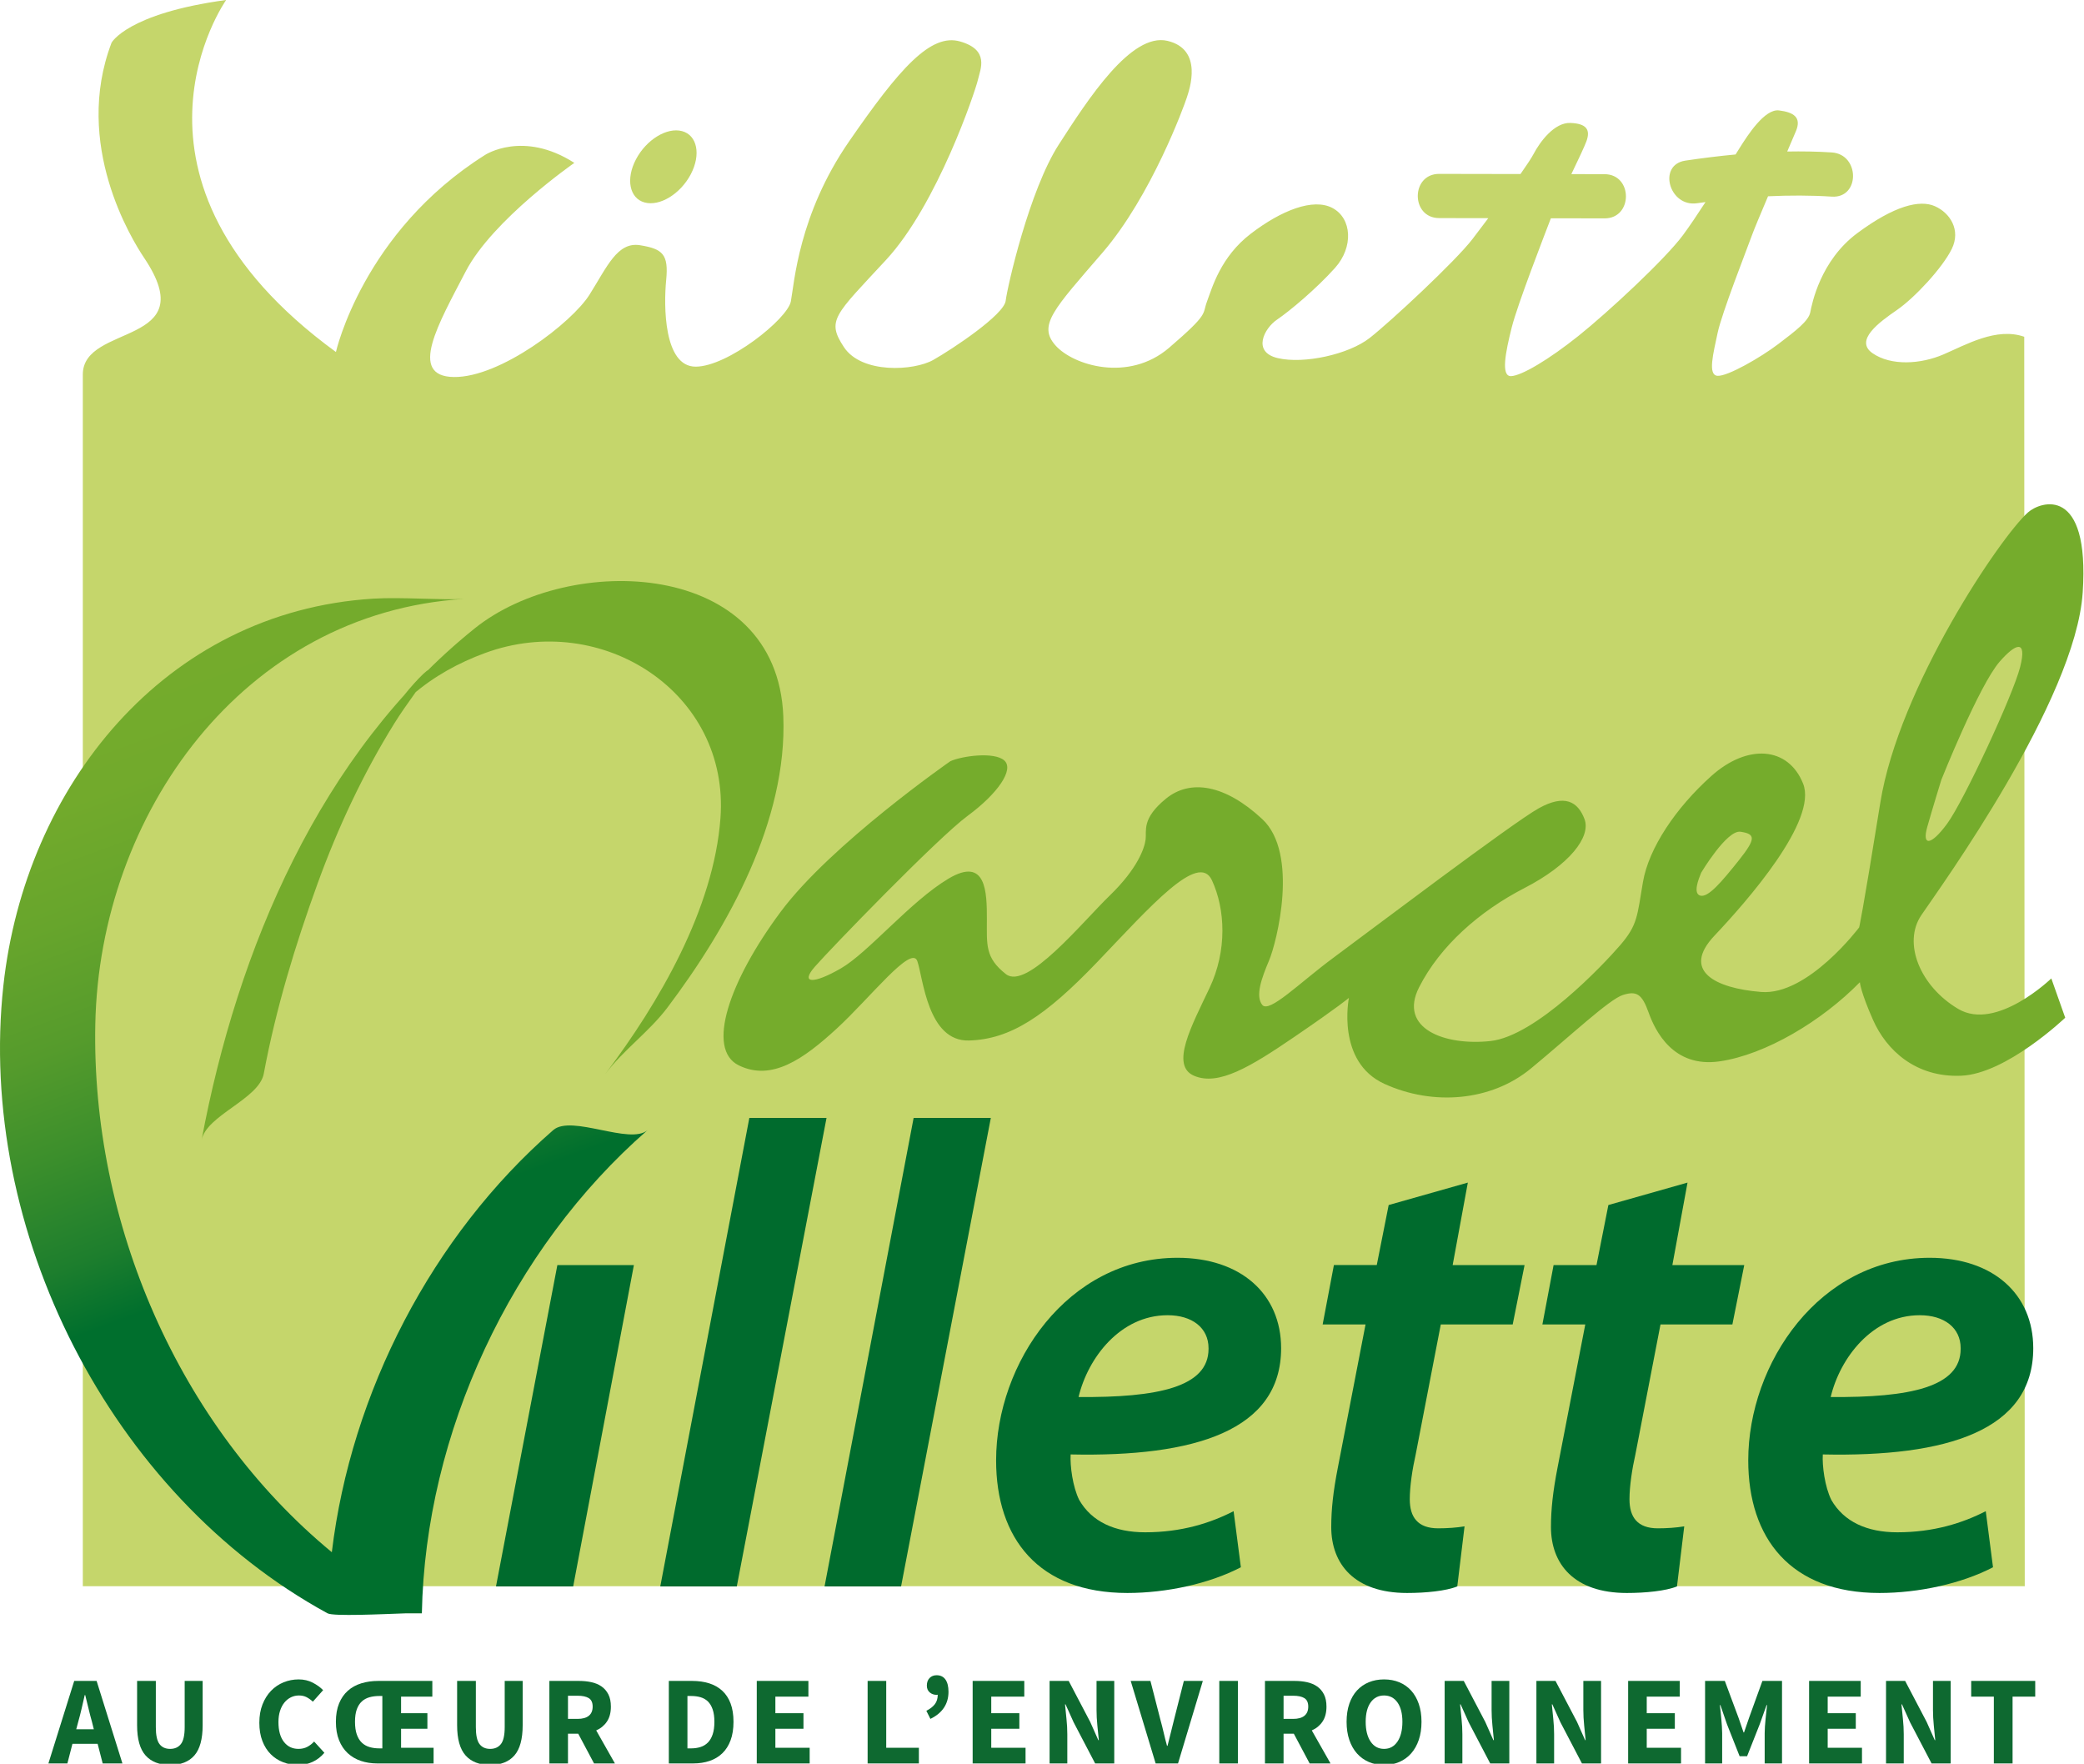 <?xml version="1.0" encoding="UTF-8" standalone="no"?><!DOCTYPE svg PUBLIC "-//W3C//DTD SVG 1.1//EN" "http://www.w3.org/Graphics/SVG/1.1/DTD/svg11.dtd"><svg width="100%" height="100%" viewBox="0 0 527 446" version="1.1" xmlns="http://www.w3.org/2000/svg" xmlns:xlink="http://www.w3.org/1999/xlink" xml:space="preserve" xmlns:serif="http://www.serif.com/" style="fill-rule:evenodd;clip-rule:evenodd;stroke-linejoin:round;stroke-miterlimit:1.414;"><g><g><path d="M163,51.194c3.831,1.049 9.054,-2.141 11.678,-7.118c2.624,-4.982 1.645,-9.867 -2.182,-10.915c-3.822,-1.045 -9.048,2.14 -11.669,7.124c-2.624,4.977 -1.646,9.861 2.173,10.909Z" style="fill:#c5d66b;fill-rule:nonzero;"/><path d="M511.887,85.157c-7.032,-2.469 -14.7,2.008 -20.451,4.474c-5.754,2.472 -13.213,2.93 -17.898,-0.309c-4.684,-3.238 1.703,-7.866 6.179,-10.949c4.473,-3.087 11.506,-10.649 13.849,-15.431c2.342,-4.78 -0.428,-9.101 -4.265,-10.798c-3.831,-1.697 -10.225,-0.153 -19.599,6.79c-9.375,6.945 -11.504,17.896 -11.925,20.053c-0.428,2.166 -3.624,4.631 -8.101,8.023c-4.473,3.395 -12.78,8.176 -15.337,8.022c-2.56,-0.154 -1.066,-5.709 0,-10.8c1.063,-5.089 7.455,-21.29 8.73,-24.839c0.513,-1.42 2.154,-5.342 4.032,-9.76c5.407,-0.254 10.847,-0.256 16.111,0.089c7.196,0.471 7.153,-10.706 0,-11.175c-3.743,-0.245 -7.502,-0.3 -11.263,-0.232c1.019,-2.37 1.826,-4.251 2.202,-5.144c1.488,-3.549 -0.641,-4.784 -4.263,-5.247c-3.623,-0.463 -7.881,6.17 -10.012,9.562c-0.253,0.403 -0.589,0.942 -0.982,1.575c-4.257,0.401 -8.499,0.928 -12.704,1.556c-7.106,1.061 -4.076,11.827 2.969,10.774c0.7,-0.104 1.418,-0.195 2.127,-0.292c-2.036,3.133 -4.072,6.165 -5.705,8.368c-4.532,6.111 -18.912,19.463 -26.415,25.465c-7.504,5.995 -14.375,10.073 -17.038,10.179c-2.657,0.112 -1.405,-6.104 0.161,-12.332c1.447,-5.793 8.308,-23.419 9.894,-27.583c4.526,0.01 9.051,0.009 13.577,0.024c7.207,0.023 7.204,-11.15 0,-11.174c-2.8,-0.009 -5.6,-0.008 -8.399,-0.015c1.723,-3.591 3.343,-7.013 3.816,-8.316c1.067,-2.928 0,-4.47 -4.05,-4.626c-4.045,-0.154 -7.668,4.696 -9.37,7.938c-0.509,0.965 -1.715,2.778 -3.259,4.981c-6.855,-0.012 -13.713,-0.034 -20.567,-0.037c-7.205,-0.004 -7.205,11.171 0,11.175c4.142,0.002 8.285,0.018 12.427,0.022c-1.531,2.044 -2.94,3.902 -4.018,5.305c-4.261,5.559 -20.665,20.831 -25.991,24.999c-5.324,4.162 -16.615,6.631 -23.222,5.085c-6.603,-1.543 -3.407,-7.558 -0.214,-9.719c3.197,-2.157 10.017,-7.866 14.703,-13.113c4.688,-5.246 4.262,-12.496 -0.64,-15.116c-4.9,-2.624 -12.995,0.613 -20.662,6.478c-7.675,5.862 -9.804,13.729 -11.078,17.125c-1.281,3.394 0.635,2.932 -9.589,11.722c-10.228,8.795 -24.289,4.475 -28.761,-0.616c-4.477,-5.089 -0.427,-9.103 11.931,-23.449c12.354,-14.347 20.664,-37.177 21.301,-39.188c0.641,-2.003 4.264,-12.183 -4.897,-14.348c-9.161,-2.157 -20.025,14.662 -27.484,26.232c-7.456,11.568 -12.995,35.944 -13.422,39.491c-0.425,3.549 -13.419,12.191 -18.317,14.963c-4.903,2.781 -18.111,3.549 -22.585,-3.238c-4.474,-6.79 -2.344,-8.022 10.655,-22.062c12.992,-14.039 22.581,-42.733 23.221,-45.513c0.639,-2.775 2.984,-7.555 -4.476,-9.712c-7.455,-2.164 -15.339,6.783 -28.121,25.299c-12.782,18.515 -13.847,35.943 -14.701,40.418c-0.853,4.473 -15.978,16.507 -24.076,16.507c-8.092,0 -8.092,-15.431 -7.454,-21.908c0.64,-6.479 -0.851,-7.869 -6.605,-8.796c-5.752,-0.924 -8.308,5.401 -12.78,12.498c-4.474,7.097 -22.582,20.985 -34.302,20.825c-11.715,-0.152 -3.834,-13.574 2.985,-26.688c6.814,-13.11 27.48,-27.458 27.48,-27.458c-12.995,-8.333 -22.582,-2.007 -22.582,-2.007c-30.892,19.44 -37.709,49.828 -37.709,49.828c-59.864,-43.657 -27.761,-89.012 -27.761,-89.012c-24.999,3.393 -28.974,10.798 -28.974,10.798c-9.8,25.713 5.119,49.767 8.235,54.407c15.079,22.455 -15.506,16.47 -15.506,29.488c0,13.02 0,306.412 0,306.412l491.076,0l-0.131,-315.948Z" style="fill:#c5d66b;fill-rule:nonzero;"/></g><g><path d="M125.427,401.146l15.52,-81.256l19.352,0l-15.351,81.256l-19.521,0Z" style="fill:#006b2d;fill-rule:nonzero;"/><path d="M166.972,401.146l22.521,-118.458l19.519,0l-22.688,118.458l-19.352,0Z" style="fill:#006b2d;fill-rule:nonzero;"/><path d="M208.513,401.146l22.523,-118.458l19.522,0l-22.692,118.458l-19.353,0Z" style="fill:#006b2d;fill-rule:nonzero;"/><path d="M313.79,396.305c-8.01,4.176 -18.854,6.503 -28.695,6.503c-22.528,0 -33.2,-13.847 -33.2,-33.533c0,-24.525 18.015,-51.224 45.878,-51.224c16.018,0 26.195,9.185 26.195,22.864c0,20.853 -21.854,27.528 -53.227,26.861c-0.167,2.837 0.507,8.178 2.17,11.513c3.173,5.506 9.018,8.174 16.685,8.174c9.181,0 16.519,-2.338 22.356,-5.341l1.838,14.183Zm-8.175,-55.389c0,-5.173 -4.169,-8.343 -10.346,-8.343c-12.013,0 -20.188,10.847 -22.523,20.684c20.02,0.168 32.869,-2.503 32.869,-12.175l0,-0.166Z" style="fill:#006b2d;fill-rule:nonzero;"/><path d="M371.186,299.038l-3.837,20.853l18.184,0l-3.002,15.018l-18.184,0l-6.347,32.868c-0.829,3.669 -1.496,8.013 -1.496,11.344c0,4.501 2.006,7.338 7.172,7.338c2.337,0 4.675,-0.164 6.678,-0.499l-1.838,15.187c-2.838,1.162 -8.01,1.662 -12.684,1.662c-13.349,0 -19.187,-7.334 -19.187,-16.681c0,-4.501 0.499,-9.01 1.668,-15.015l7.003,-36.205l-10.845,0l2.846,-15.018l10.838,0l3.012,-15.179l20.019,-5.673Z" style="fill:#006b2d;fill-rule:nonzero;"/><path d="M426.74,299.038l-3.832,20.853l18.178,0l-3.002,15.018l-18.178,0l-6.349,32.869c-0.829,3.669 -1.494,8.013 -1.494,11.344c0,4.501 2.002,7.338 7.168,7.338c2.339,0 4.67,-0.164 6.68,-0.499l-1.838,15.187c-2.839,1.162 -8.013,1.662 -12.68,1.662c-13.347,0 -19.186,-7.334 -19.186,-16.681c0,-4.501 0.5,-9.01 1.663,-15.015l7.013,-36.205l-10.843,0l2.833,-15.018l10.849,0l3.002,-15.179l20.016,-5.674Z" style="fill:#006b2d;fill-rule:nonzero;"/><path d="M503.991,396.305c-8.013,4.176 -18.856,6.503 -28.699,6.503c-22.517,0 -33.196,-13.847 -33.196,-33.533c0,-24.525 18.012,-51.224 45.876,-51.224c16.02,0 26.195,9.185 26.195,22.864c0,20.853 -21.855,27.528 -53.22,26.861c-0.175,2.837 0.499,8.178 2.163,11.513c3.171,5.506 9.016,8.174 16.684,8.174c9.183,0 16.521,-2.338 22.363,-5.341l1.834,14.183Zm-8.179,-55.389c0,-5.173 -4.164,-8.343 -10.339,-8.343c-12.019,0 -20.19,10.847 -22.527,20.684c20.025,0.168 32.866,-2.503 32.866,-12.175l0,-0.166Z" style="fill:#006b2d;fill-rule:nonzero;"/></g><path d="M139.899,285.763c-30.62,26.671 -51.136,66.37 -55.987,106.736c-38.931,-32.144 -60.816,-83.488 -59.812,-133.513c1.057,-53.067 37.321,-104.063 93.286,-107.539c-5.603,0.347 -15.841,-0.513 -23.009,-0.067c-52.902,3.289 -88.047,47.682 -93.521,97.832c-6.745,61.775 26.876,128.656 81.963,158.736c1.483,0.812 13.611,0.217 19.982,0c1.294,0 2.586,0 3.881,0c0.858,-45.479 22.552,-92.113 57.079,-122.186c-4.433,3.862 -19.254,-4.015 -23.862,0.001Z" style="fill:url(#_Linear1);fill-rule:nonzero;"/><g><path d="M66.703,271.494c3.056,-16.402 7.964,-32.558 13.658,-48.216c5.102,-14.036 11.456,-27.621 19.332,-40.312c1.567,-2.523 3.284,-4.945 5.01,-7.359c13.141,-18.419 -13.163,11.169 -0.397,0.099c5.397,-4.681 11.663,-8.119 18.337,-10.573c29.576,-10.875 61.903,10.003 59.546,41.746c-1.705,22.973 -15.505,46.631 -29.146,64.716c4.581,-6.071 11.121,-10.7 15.724,-16.799c15.463,-20.502 30.351,-47.362 29.314,-73.678c-1.572,-39.811 -54.03,-41.496 -78.049,-22.211c-39.069,31.364 -60.068,81.248 -69.057,129.383c1.168,-6.262 14.52,-10.352 15.728,-16.796Z" style="fill:#75ac2c;fill-rule:nonzero;"/><path d="M526.67,149.869c1.823,-27.249 -10.636,-23.142 -13.846,-20.292c-6.956,6.199 -32.642,44.2 -37.328,73.373c-4.688,29.167 -5.354,31.559 -5.354,31.559c0,0 -12.975,17.282 -24.789,16.324c-11.813,-0.955 -20.112,-5.423 -11.824,-14.211c8.3,-8.779 26.167,-29.132 22.437,-38.471c-3.739,-9.356 -14.011,-10.173 -23.23,-1.905c-8.944,8.016 -15.803,18.202 -17.268,26.79c-1.465,8.589 -1.328,10.806 -5.688,15.891c-4.375,5.088 -21.38,23.053 -32.857,24.312c-11.482,1.261 -23.393,-3.108 -18.062,-13.595c5.333,-10.476 15.233,-19.211 26.659,-25.098c11.407,-5.885 16.844,-12.941 15.171,-17.416c-1.674,-4.461 -5.035,-6.371 -11.563,-2.75c-6.533,3.617 -43.3,31.425 -51.929,37.795c-8.615,6.363 -16.279,14.167 -18.023,11.904c-1.735,-2.257 -0.197,-6.632 1.737,-11.186c1.944,-4.561 7.644,-27.083 -1.731,-35.789c-9.38,-8.716 -18.168,-10.18 -24.337,-5.147c-6.179,5.04 -4.867,8.082 -5.137,10.287c-0.265,2.203 -2.022,7.369 -9.054,14.187c-7.029,6.81 -20.989,24.062 -26.288,19.886c-5.302,-4.176 -4.803,-7.373 -4.803,-13.992c-0.004,-6.626 -0.125,-15.866 -9.733,-10.129c-9.613,5.733 -20.239,18.669 -27.182,22.675c-6.942,4.009 -10.352,3.902 -6.611,-0.397c3.743,-4.309 31.084,-32.603 38.682,-38.195c7.594,-5.592 11.796,-11.691 9.254,-13.975c-2.544,-2.289 -10.806,-1.131 -13.656,0.188c0,0 -30.164,20.95 -42.9,38.073c-13.061,17.557 -18.91,34.768 -10.593,38.829c8.309,4.066 16.306,-1.519 24.765,-9.297c8.463,-7.775 18.91,-21.316 20.387,-17.054c1.477,4.258 2.601,20.351 13.054,20.064c10.447,-0.293 19.249,-6.053 32.509,-19.907c13.27,-13.859 25.532,-27.946 28.93,-20.618c3.401,7.332 3.885,17.784 -0.615,27.282c-4.5,9.509 -10.02,19.583 -3.874,22.17c6.144,2.598 14.121,-2.185 25.394,-9.88c11.271,-7.689 13.74,-9.826 13.74,-9.826c0,0 -3.287,16.163 8.992,21.75c12.271,5.588 26.967,4.421 37.05,-3.909c10.087,-8.332 19.793,-17.475 23.241,-18.573c3.448,-1.103 4.83,-0.259 6.494,4.407c1.669,4.668 6.214,14.04 17.9,12.384c11.698,-1.666 26.007,-10.265 35.532,-20.019c0,0 0.165,2.396 3.328,9.53c3.395,7.678 10.811,14.585 22.265,14.116c11.457,-0.459 26.337,-14.667 26.337,-14.667l-3.517,-9.939c0,0 -13.856,13.435 -23.523,7.723c-9.655,-5.705 -14.157,-16.687 -9.315,-23.767c4.814,-7.083 38.958,-54.246 40.772,-81.495Zm-39.31,59.252c1.349,-4.773 3.564,-11.929 3.564,-11.929c0,0 9.516,-23.874 14.744,-29.879c4.01,-4.601 7.003,-5.812 5.185,1.357c-1.823,7.17 -14.268,33.907 -18.454,39.606c-4.191,5.692 -6.391,5.626 -5.039,0.845Zm-57.163,11.544c0,0 6.47,-10.859 9.942,-10.346c3.783,0.561 3.964,1.724 -0.416,7.217c-4.38,5.493 -7.711,9.408 -9.699,8.948c-1.999,-0.467 -0.482,-4.234 0.173,-5.819Z" style="fill:#75ac2c;fill-rule:nonzero;"/></g><g><path d="M24.687,440.951l-6.368,0l-1.279,4.96l-4.801,0l6.528,-20.864l5.664,0l6.528,20.864l-4.992,0l-1.28,-4.96Zm-0.96,-3.68l-0.479,-1.92c-0.3,-1.046 -0.588,-2.155 -0.864,-3.328c-0.277,-1.173 -0.555,-2.305 -0.832,-3.393l-0.128,0c-0.256,1.109 -0.518,2.246 -0.784,3.408c-0.267,1.163 -0.55,2.267 -0.848,3.312l-0.513,1.92l4.448,0l0,0.001Z" style="fill:#0e6930;fill-rule:nonzero;"/><path d="M34.671,425.046l4.736,0l0,11.681c0,2.048 0.309,3.478 0.928,4.287c0.618,0.812 1.515,1.217 2.688,1.217c1.173,0 2.079,-0.405 2.72,-1.217c0.64,-0.81 0.96,-2.239 0.96,-4.287l0,-11.681l4.544,0l0,11.2c0,3.499 -0.699,6.048 -2.096,7.648c-1.397,1.6 -3.44,2.399 -6.128,2.399c-2.71,0 -4.779,-0.8 -6.208,-2.399c-1.43,-1.601 -2.145,-4.149 -2.145,-7.648l0,-11.2l0.001,0Z" style="fill:#0e6930;fill-rule:nonzero;"/><path d="M65.582,435.607c0,-1.729 0.267,-3.27 0.801,-4.624c0.532,-1.354 1.253,-2.501 2.159,-3.44c0.907,-0.938 1.963,-1.653 3.168,-2.144c1.205,-0.491 2.48,-0.736 3.824,-0.736c1.301,0 2.48,0.272 3.536,0.816c1.056,0.544 1.937,1.179 2.64,1.903l-2.592,2.912c-0.533,-0.49 -1.072,-0.874 -1.616,-1.151c-0.544,-0.277 -1.179,-0.416 -1.903,-0.416c-0.726,0 -1.403,0.154 -2.032,0.464c-0.63,0.31 -1.179,0.752 -1.648,1.328c-0.469,0.575 -0.837,1.279 -1.104,2.111c-0.268,0.832 -0.4,1.771 -0.4,2.816c0,2.155 0.459,3.824 1.376,5.008c0.917,1.184 2.145,1.776 3.681,1.776c0.853,0 1.6,-0.171 2.239,-0.513c0.641,-0.341 1.217,-0.789 1.729,-1.344l2.592,2.848c-0.875,1.024 -1.872,1.792 -2.992,2.305c-1.12,0.512 -2.331,0.768 -3.632,0.768c-1.344,0 -2.613,-0.229 -3.808,-0.688c-1.195,-0.459 -2.24,-1.137 -3.137,-2.032c-0.896,-0.896 -1.6,-2.011 -2.111,-3.344c-0.514,-1.332 -0.77,-2.874 -0.77,-4.623Z" style="fill:#0e6930;fill-rule:nonzero;"/><path d="M84.942,435.382c0,-1.792 0.267,-3.338 0.801,-4.64c0.532,-1.301 1.274,-2.373 2.224,-3.216c0.95,-0.843 2.08,-1.467 3.392,-1.872c1.312,-0.405 2.747,-0.608 4.305,-0.608l13.664,0l0,3.968l-7.904,0l0,4.192l6.656,0l0,3.937l-6.656,0l0,4.8l8.224,0l0,3.968l-14.24,0c-1.493,0 -2.875,-0.213 -4.144,-0.64c-1.27,-0.427 -2.373,-1.072 -3.312,-1.937c-0.939,-0.864 -1.676,-1.957 -2.208,-3.28c-0.535,-1.322 -0.802,-2.88 -0.802,-4.672Zm4.832,0c0,1.26 0.149,2.32 0.448,3.185c0.299,0.863 0.72,1.558 1.264,2.08c0.544,0.522 1.195,0.896 1.952,1.12c0.757,0.224 1.595,0.336 2.513,0.336l0.735,0l0,-13.248l-0.735,0c-0.918,0 -1.756,0.106 -2.513,0.319c-0.757,0.214 -1.408,0.571 -1.952,1.072c-0.544,0.502 -0.965,1.168 -1.264,2c-0.299,0.832 -0.448,1.879 -0.448,3.136Z" style="fill:#0e6930;fill-rule:nonzero;"/><path d="M115.598,425.046l4.736,0l0,11.681c0,2.048 0.309,3.478 0.928,4.287c0.618,0.812 1.515,1.217 2.688,1.217c1.173,0 2.079,-0.405 2.72,-1.217c0.64,-0.81 0.96,-2.239 0.96,-4.287l0,-11.681l4.544,0l0,11.2c0,3.499 -0.699,6.048 -2.096,7.648c-1.397,1.6 -3.44,2.399 -6.128,2.399c-2.71,0 -4.779,-0.8 -6.208,-2.399c-1.43,-1.601 -2.145,-4.149 -2.145,-7.648l0,-11.2l0.001,0Z" style="fill:#0e6930;fill-rule:nonzero;"/><path d="M150.222,445.911l-4,-7.52l-2.592,0l0,7.52l-4.704,0l0,-20.864l7.521,0c1.108,0 2.148,0.107 3.119,0.32c0.971,0.214 1.819,0.571 2.545,1.072c0.725,0.501 1.301,1.168 1.728,2c0.427,0.832 0.64,1.866 0.64,3.104c0,1.536 -0.336,2.8 -1.008,3.792c-0.672,0.992 -1.573,1.733 -2.704,2.225l4.736,8.352l-5.281,0l0,-0.001Zm-6.592,-11.264l2.432,0c1.237,0 2.182,-0.262 2.832,-0.784c0.65,-0.522 0.977,-1.296 0.977,-2.32c0,-1.023 -0.326,-1.738 -0.977,-2.144c-0.651,-0.406 -1.595,-0.608 -2.832,-0.608l-2.432,0l0,5.856Z" style="fill:#0e6930;fill-rule:nonzero;"/><path d="M169.134,425.046l5.888,0c1.601,0 3.04,0.203 4.32,0.608c1.28,0.405 2.379,1.029 3.296,1.872c0.917,0.843 1.621,1.915 2.112,3.216c0.49,1.302 0.736,2.848 0.736,4.64c0,1.792 -0.246,3.35 -0.736,4.672c-0.491,1.323 -1.184,2.416 -2.08,3.28c-0.896,0.864 -1.968,1.51 -3.216,1.937c-1.248,0.427 -2.641,0.64 -4.176,0.64l-6.145,0l0,-20.865l0.001,0Zm5.6,17.057c0.896,0 1.706,-0.117 2.432,-0.353c0.725,-0.234 1.344,-0.613 1.855,-1.136c0.513,-0.522 0.912,-1.211 1.2,-2.064c0.288,-0.853 0.433,-1.908 0.433,-3.168c0,-1.236 -0.145,-2.276 -0.433,-3.12c-0.288,-0.842 -0.688,-1.514 -1.2,-2.016c-0.512,-0.501 -1.131,-0.858 -1.855,-1.072c-0.726,-0.213 -1.536,-0.319 -2.432,-0.319l-0.896,0l0,13.248l0.896,0Z" style="fill:#0e6930;fill-rule:nonzero;"/><path d="M191.373,425.046l13.056,0l0,3.968l-8.352,0l0,4.192l7.104,0l0,3.937l-7.104,0l0,4.8l8.672,0l0,3.968l-13.376,0l0,-20.865Z" style="fill:#0e6930;fill-rule:nonzero;"/><path d="M219.404,425.046l4.704,0l0,16.896l8.256,0l0,3.968l-12.96,0l0,-20.864Z" style="fill:#0e6930;fill-rule:nonzero;"/><path d="M234.253,432.599c0.96,-0.491 1.68,-1.051 2.159,-1.681c0.48,-0.629 0.721,-1.424 0.721,-2.384c-0.064,0.021 -0.16,0.032 -0.288,0.032c-0.684,0 -1.265,-0.208 -1.744,-0.624c-0.48,-0.416 -0.72,-0.986 -0.72,-1.712c0,-0.811 0.229,-1.451 0.688,-1.92c0.459,-0.47 1.051,-0.704 1.776,-0.704c0.98,0 1.728,0.362 2.239,1.088c0.513,0.726 0.769,1.76 0.769,3.104c0,1.516 -0.379,2.849 -1.136,4c-0.758,1.152 -1.904,2.102 -3.44,2.849l-1.024,-2.048Z" style="fill:#0e6930;fill-rule:nonzero;"/><path d="M245.965,425.046l13.056,0l0,3.968l-8.352,0l0,4.192l7.104,0l0,3.937l-7.104,0l0,4.8l8.672,0l0,3.968l-13.376,0l0,-20.865Z" style="fill:#0e6930;fill-rule:nonzero;"/><path d="M265.42,425.046l4.832,0l5.44,10.368l2.048,4.608l0.128,0c-0.107,-1.109 -0.229,-2.347 -0.368,-3.712c-0.139,-1.365 -0.208,-2.667 -0.208,-3.904l0,-7.36l4.48,0l0,20.864l-4.832,0l-5.44,-10.4l-2.048,-4.544l-0.128,0c0.106,1.152 0.229,2.39 0.368,3.712c0.138,1.323 0.208,2.604 0.208,3.841l0,7.392l-4.48,0l0,-20.865Z" style="fill:#0e6930;fill-rule:nonzero;"/><path d="M285.933,425.046l4.991,0l2.496,9.729c0.32,1.151 0.603,2.267 0.849,3.344c0.245,1.077 0.527,2.192 0.848,3.344l0.128,0c0.299,-1.151 0.576,-2.267 0.832,-3.344c0.256,-1.077 0.533,-2.192 0.832,-3.344l2.464,-9.729l4.8,0l-6.271,20.864l-5.664,0l-6.305,-20.864Z" style="fill:#0e6930;fill-rule:nonzero;"/><rect x="308.332" y="425.046" width="4.704" height="20.864" style="fill:#0e6930;fill-rule:nonzero;"/><path d="M331.18,445.911l-4,-7.52l-2.592,0l0,7.52l-4.704,0l0,-20.864l7.521,0c1.108,0 2.148,0.107 3.119,0.32c0.971,0.214 1.819,0.571 2.545,1.072c0.725,0.501 1.301,1.168 1.728,2c0.427,0.832 0.64,1.866 0.64,3.104c0,1.536 -0.336,2.8 -1.008,3.792c-0.672,0.992 -1.573,1.733 -2.704,2.225l4.736,8.352l-5.281,0l0,-0.001Zm-6.592,-11.264l2.432,0c1.237,0 2.182,-0.262 2.832,-0.784c0.65,-0.522 0.977,-1.296 0.977,-2.32c0,-1.023 -0.326,-1.738 -0.977,-2.144c-0.651,-0.406 -1.595,-0.608 -2.832,-0.608l-2.432,0l0,5.856Z" style="fill:#0e6930;fill-rule:nonzero;"/><path d="M349.996,446.294c-1.408,0 -2.693,-0.251 -3.856,-0.752c-1.163,-0.501 -2.16,-1.221 -2.992,-2.16c-0.832,-0.938 -1.478,-2.08 -1.936,-3.424c-0.459,-1.344 -0.688,-2.869 -0.688,-4.576c0,-1.706 0.229,-3.227 0.688,-4.56c0.458,-1.333 1.104,-2.453 1.936,-3.36c0.832,-0.906 1.829,-1.6 2.992,-2.08c1.163,-0.479 2.448,-0.72 3.856,-0.72c1.407,0 2.692,0.24 3.855,0.72c1.163,0.48 2.16,1.18 2.992,2.097c0.832,0.917 1.477,2.043 1.936,3.376c0.459,1.333 0.688,2.843 0.688,4.527c0,1.707 -0.229,3.232 -0.688,4.576c-0.459,1.344 -1.104,2.485 -1.936,3.424c-0.832,0.939 -1.829,1.659 -2.992,2.16c-1.163,0.501 -2.448,0.752 -3.855,0.752Zm0,-4.063c1.429,0 2.56,-0.613 3.392,-1.84c0.832,-1.227 1.248,-2.896 1.248,-5.009c0,-2.09 -0.416,-3.723 -1.248,-4.896c-0.832,-1.173 -1.963,-1.76 -3.392,-1.76c-1.43,0 -2.561,0.587 -3.393,1.76c-0.832,1.173 -1.248,2.806 -1.248,4.896c0,2.112 0.416,3.782 1.248,5.009c0.832,1.227 1.963,1.84 3.393,1.84Z" style="fill:#0e6930;fill-rule:nonzero;"/><path d="M365.323,425.046l4.832,0l5.44,10.368l2.048,4.608l0.128,0c-0.107,-1.109 -0.229,-2.347 -0.368,-3.712c-0.139,-1.365 -0.208,-2.667 -0.208,-3.904l0,-7.36l4.48,0l0,20.864l-4.832,0l-5.44,-10.4l-2.048,-4.544l-0.128,0c0.106,1.152 0.229,2.39 0.368,3.712c0.138,1.323 0.208,2.604 0.208,3.841l0,7.392l-4.48,0l0,-20.865Z" style="fill:#0e6930;fill-rule:nonzero;"/><path d="M388.523,425.046l4.832,0l5.44,10.368l2.048,4.608l0.128,0c-0.107,-1.109 -0.229,-2.347 -0.368,-3.712c-0.139,-1.365 -0.208,-2.667 -0.208,-3.904l0,-7.36l4.48,0l0,20.864l-4.832,0l-5.44,-10.4l-2.048,-4.544l-0.128,0c0.106,1.152 0.229,2.39 0.368,3.712c0.138,1.323 0.208,2.604 0.208,3.841l0,7.392l-4.48,0l0,-20.865Z" style="fill:#0e6930;fill-rule:nonzero;"/><path d="M411.723,425.046l13.056,0l0,3.968l-8.352,0l0,4.192l7.104,0l0,3.937l-7.104,0l0,4.8l8.672,0l0,3.968l-13.376,0l0,-20.865Z" style="fill:#0e6930;fill-rule:nonzero;"/><path d="M431.179,425.046l4.992,0l3.488,9.376l1.248,3.648l0.128,0l1.248,-3.648l3.392,-9.376l4.96,0l0,20.864l-4.384,0l0,-7.648c0,-0.512 0.021,-1.076 0.063,-1.695c0.042,-0.619 0.097,-1.243 0.16,-1.872c0.064,-0.629 0.128,-1.248 0.192,-1.856c0.063,-0.607 0.128,-1.168 0.191,-1.68l-0.128,0l-1.728,4.832l-3.2,8.096l-1.888,0l-3.2,-8.096l-1.664,-4.832l-0.128,0c0.064,0.512 0.128,1.072 0.192,1.68c0.063,0.608 0.122,1.228 0.176,1.856c0.053,0.629 0.101,1.253 0.144,1.872c0.043,0.619 0.064,1.184 0.064,1.695l0,7.648l-4.32,0l0,-20.864l0.002,0Z" style="fill:#0e6930;fill-rule:nonzero;"/><path d="M457.482,425.046l13.056,0l0,3.968l-8.352,0l0,4.192l7.104,0l0,3.937l-7.104,0l0,4.8l8.672,0l0,3.968l-13.376,0l0,-20.865Z" style="fill:#0e6930;fill-rule:nonzero;"/><path d="M476.938,425.046l4.832,0l5.44,10.368l2.048,4.608l0.128,0c-0.107,-1.109 -0.229,-2.347 -0.368,-3.712c-0.139,-1.365 -0.208,-2.667 -0.208,-3.904l0,-7.36l4.48,0l0,20.864l-4.832,0l-5.44,-10.4l-2.048,-4.544l-0.128,0c0.106,1.152 0.229,2.39 0.368,3.712c0.138,1.323 0.208,2.604 0.208,3.841l0,7.392l-4.48,0l0,-20.865Z" style="fill:#0e6930;fill-rule:nonzero;"/><path d="M504.202,429.014l-5.729,0l0,-3.968l16.192,0l0,3.968l-5.729,0l0,16.896l-4.735,0l0,-16.896l0.001,0Z" style="fill:#0e6930;fill-rule:nonzero;"/></g></g><defs><linearGradient id="_Linear1" x1="0" y1="0" x2="1" y2="0" gradientUnits="userSpaceOnUse" gradientTransform="matrix(-85.573,-235.11,235.11,-85.573,118.671,387.081)"><stop offset="0" style="stop-color:#006f2d;stop-opacity:1"/><stop offset="0.32" style="stop-color:#006f2d;stop-opacity:1"/><stop offset="0.39" style="stop-color:#1d7e2d;stop-opacity:1"/><stop offset="0.5" style="stop-color:#3c8f2c;stop-opacity:1"/><stop offset="0.6" style="stop-color:#559b2c;stop-opacity:1"/><stop offset="0.72" style="stop-color:#67a52c;stop-opacity:1"/><stop offset="0.83" style="stop-color:#72aa2c;stop-opacity:1"/><stop offset="0.97" style="stop-color:#75ac2c;stop-opacity:1"/><stop offset="1" style="stop-color:#75ac2c;stop-opacity:1"/></linearGradient></defs></svg>
